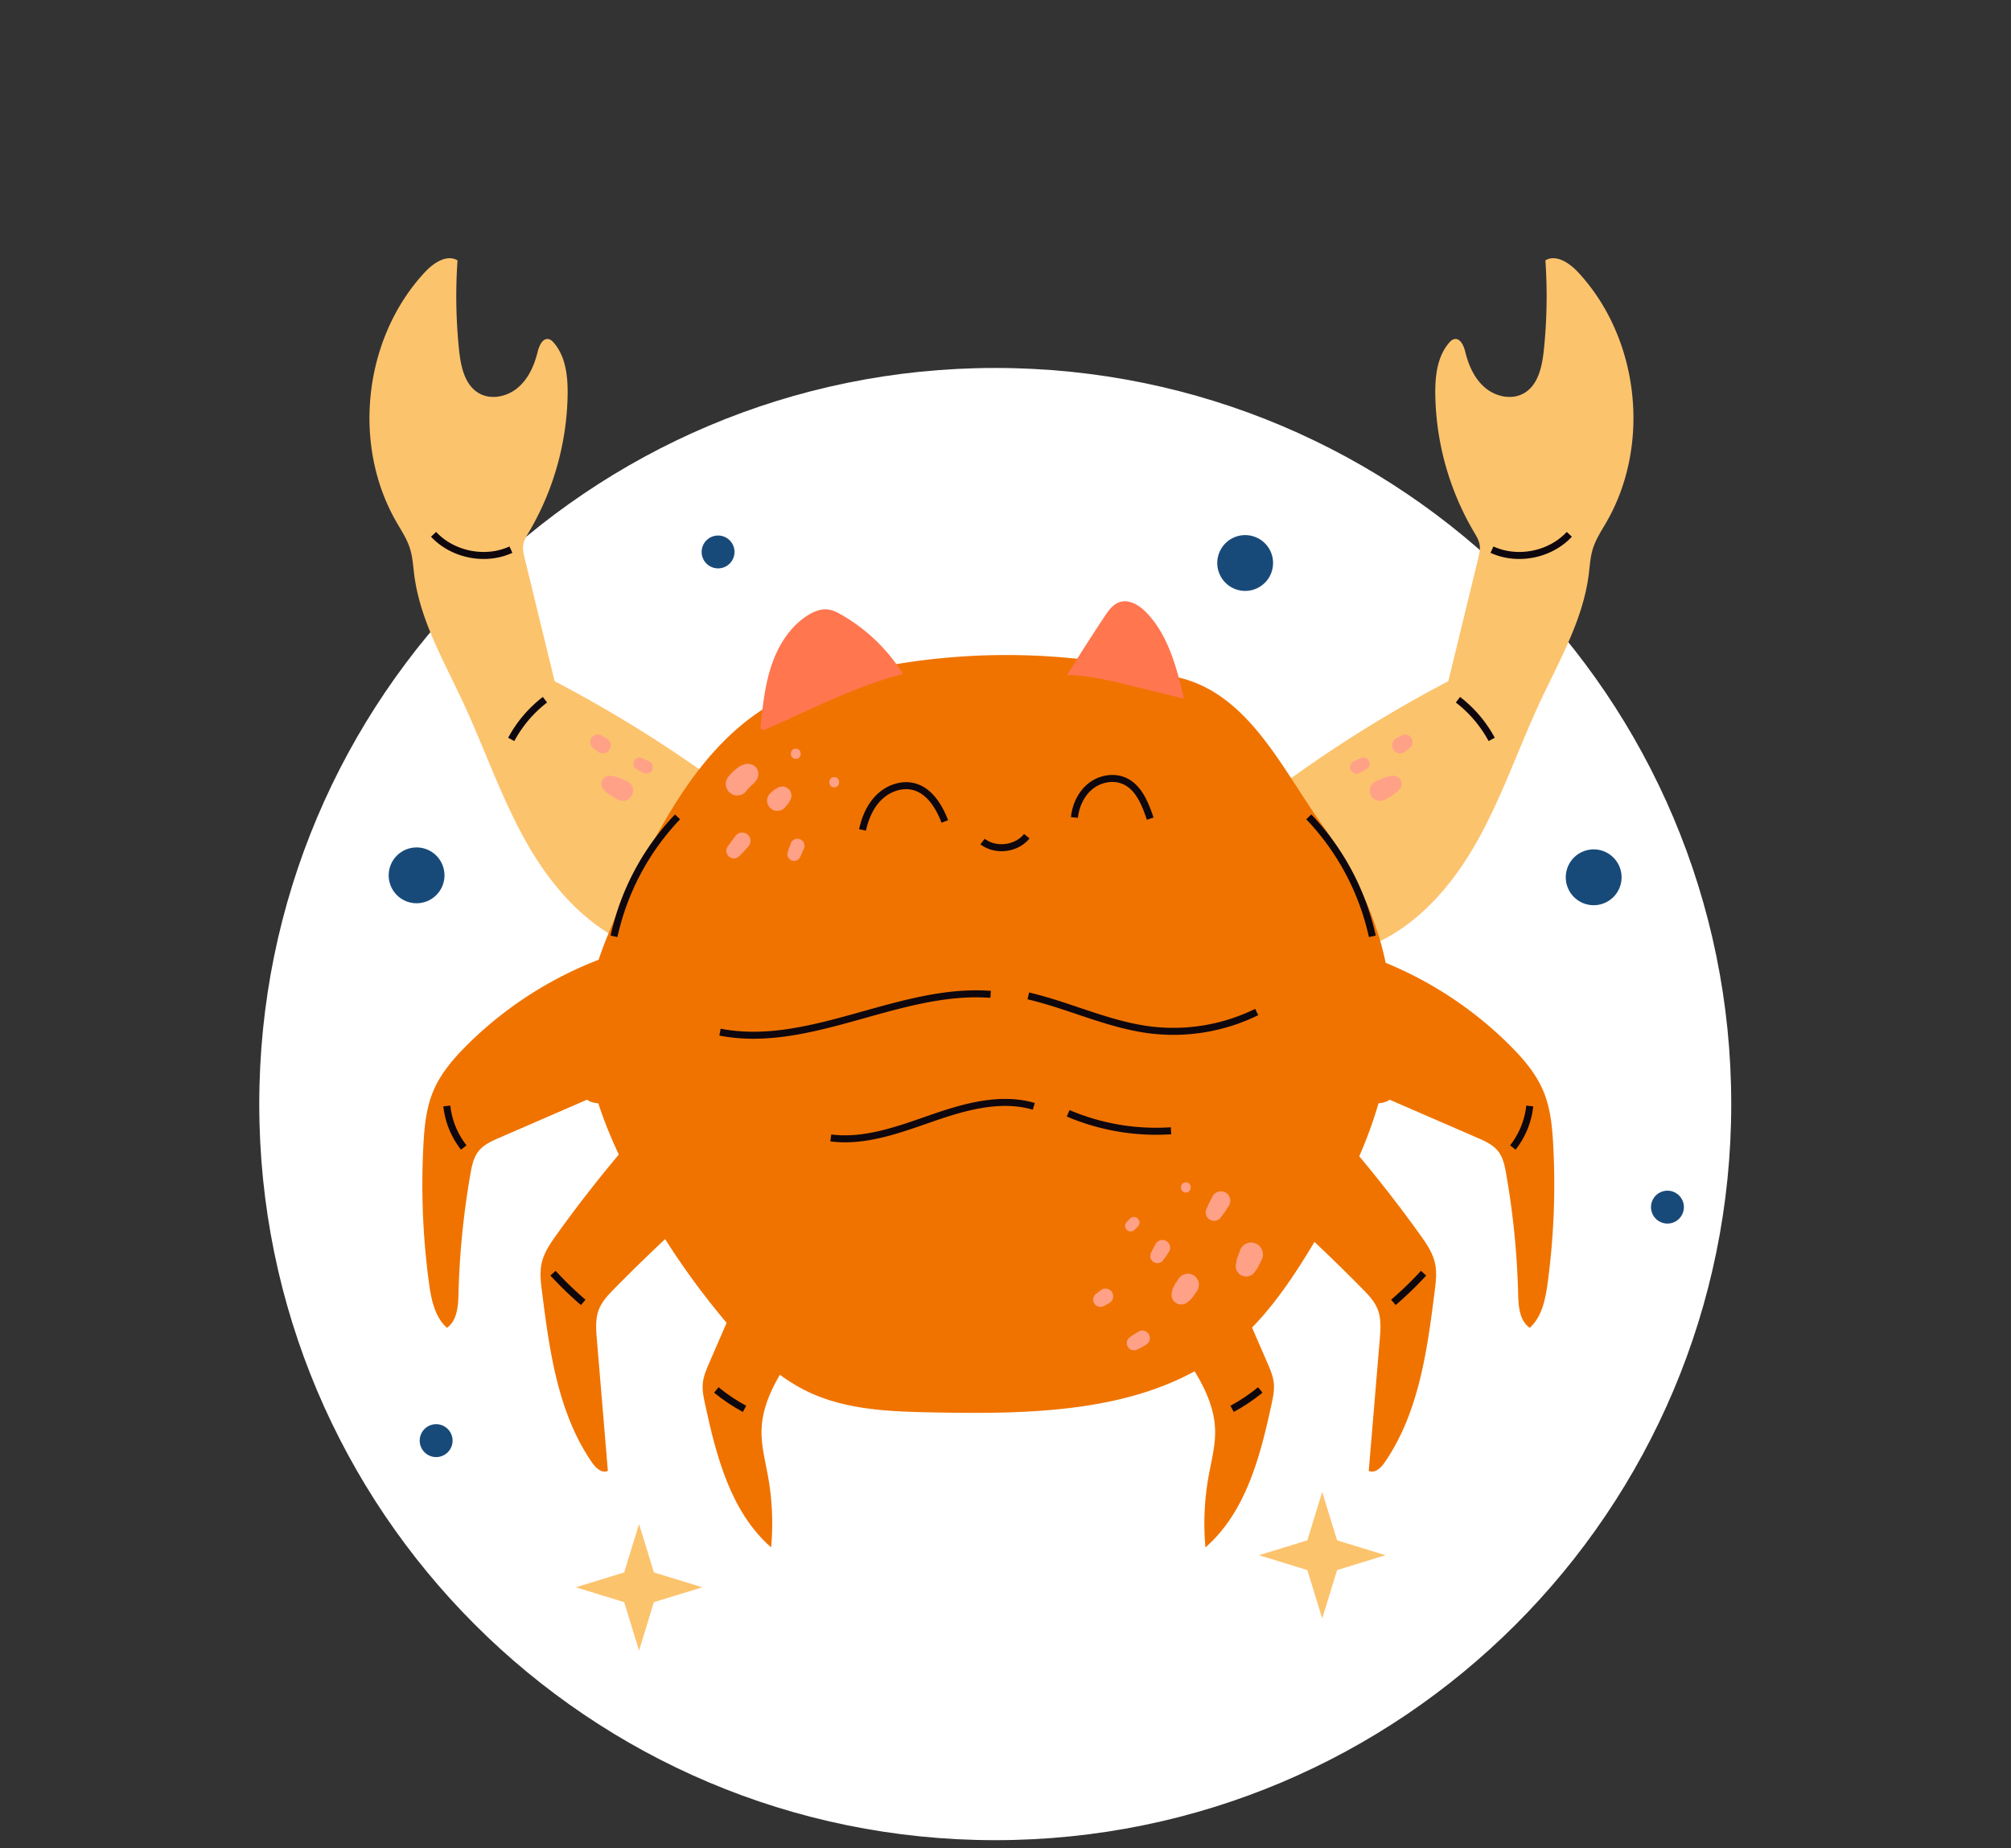 <svg xmlns="http://www.w3.org/2000/svg" width="143.537" height="131.882" xml:space="preserve"><rect width="100%" height="100%" fill="#333333" stroke="none"/><path fill="#FFF" d="M18.505 78.791c0-29.013 23.519-52.532 52.531-52.532 29.013 0 52.533 23.519 52.533 52.532 0 29.013-23.52 52.532-52.533 52.532-29.012 0-52.531-23.52-52.531-52.532"/><path fill="#F07300" d="m99.179 78.477 6.26 2.718c.557.241 1.135.5 1.504.979.344.444.459 1.021.557 1.575.5 2.835.787 5.708.859 8.586.021.888.096 1.919.828 2.423.877-.791 1.123-2.053 1.281-3.224a52.47 52.47 0 0 0 .396-9.784c-.068-1.316-.193-2.656-.701-3.873-.527-1.262-1.439-2.324-2.408-3.29a27.214 27.214 0 0 0-10.027-6.328 66.129 66.129 0 0 0-.82 10.411c.907.09 1.818.178 2.271-.193"/><path fill="none" stroke="#0F070E" stroke-width=".5" stroke-miterlimit="10" d="M109.188 78.928a5.793 5.793 0 0 1-1.207 2.963"/><path fill="#F07300" d="M92.173 87.106a123.821 123.821 0 0 1 5.068 4.868c.426.433.859.884 1.084 1.446.275.679.217 1.439.156 2.169l-.785 9.376c.412.21.859-.2 1.123-.58 2.441-3.529 3.045-7.97 3.582-12.229.084-.668.166-1.352.023-2.008-.168-.758-.621-1.414-1.074-2.045a94.799 94.799 0 0 0-5.438-6.882c-1.224 2.328-2.45 4.655-3.739 5.885"/><path fill="none" stroke="#0F070E" stroke-width=".5" stroke-miterlimit="10" d="M101.61 90.86a25.676 25.676 0 0 1-2.154 2.084"/><path fill="#F07300" d="M84.151 96.163c1.238 1.795 2.523 3.726 2.578 5.903.027 1.099-.264 2.177-.459 3.257a18.999 18.999 0 0 0-.23 5.106c2.877-2.511 3.912-6.481 4.717-10.216.105-.491.211-.992.164-1.492-.051-.514-.26-.998-.465-1.471l-1.633-3.76c-.109-.252-.275-.543-.549-.548-.23-.003-.4.201-.541.382-1.005 1.292-2.353 2.313-3.582 2.839"/><path fill="none" stroke="#0F070E" stroke-width=".5" stroke-miterlimit="10" d="M89.954 99.194c-.627.513-1.301.965-2.012 1.348"/><path fill="#F07300" d="m41.904 78.477-6.26 2.718c-.556.241-1.134.5-1.503.979-.345.444-.46 1.021-.558 1.575a57.911 57.911 0 0 0-.858 8.586c-.022.888-.097 1.919-.827 2.423-.878-.791-1.124-2.053-1.282-3.224a52.47 52.47 0 0 1-.396-9.784c.068-1.316.193-2.656.701-3.873.527-1.262 1.438-2.324 2.407-3.29a27.226 27.226 0 0 1 10.028-6.328c.546 3.442.821 6.927.82 10.411-.909.09-1.818.178-2.272-.193"/><path fill="none" stroke="#0F070E" stroke-width=".5" stroke-miterlimit="10" d="M31.894 78.928a5.794 5.794 0 0 0 1.208 2.963"/><path fill="#F07300" d="M48.911 87.106a123.205 123.205 0 0 0-5.069 4.868c-.425.433-.858.884-1.084 1.446-.274.679-.217 1.439-.156 2.169l.785 9.376c-.411.21-.859-.2-1.122-.58-2.441-3.529-3.046-7.97-3.582-12.229-.084-.668-.167-1.352-.022-2.008.167-.758.62-1.414 1.072-2.045a95.074 95.074 0 0 1 5.438-6.882c1.224 2.328 2.451 4.655 3.74 5.885"/><path fill="none" stroke="#0F070E" stroke-width=".5" stroke-miterlimit="10" d="M39.472 90.86a25.689 25.689 0 0 0 2.155 2.084"/><path fill="#F07300" d="M56.931 96.163c-1.238 1.795-2.523 3.726-2.578 5.903-.028 1.099.264 2.177.46 3.257.307 1.682.383 3.404.229 5.106-2.877-2.511-3.912-6.481-4.716-10.216-.106-.491-.212-.992-.163-1.492.05-.514.258-.998.464-1.471l1.633-3.76c.109-.252.275-.543.549-.548.23-.003.4.201.541.382 1.006 1.292 2.355 2.313 3.581 2.839"/><path fill="none" stroke="#0F070E" stroke-width=".5" stroke-miterlimit="10" d="M51.129 99.194c.626.513 1.301.965 2.012 1.348"/><path fill="#FCC36D" d="M91.532 55.987a93.115 93.115 0 0 1 11.842-7.373l2.137-8.772c.076-.31.15-.63.104-.946-.051-.334-.232-.63-.404-.92a19.944 19.944 0 0 1-2.766-9.791c-.02-1.312.127-2.724.982-3.719.098-.115.215-.228.361-.263.436-.103.688.465.795.899.234.967.658 1.929 1.42 2.571.76.642 1.914.887 2.773.388 1.014-.584 1.291-1.898 1.414-3.06.225-2.131.262-4.283.113-6.421.771-.453 1.719.188 2.33.843 4.355 4.68 5.227 12.253 2.049 17.8-.363.632-.775 1.247-.992 1.944-.186.6-.217 1.236-.297 1.859-.416 3.241-2.115 6.147-3.492 9.109-1.561 3.357-2.748 6.897-4.588 10.11s-4.475 6.161-7.959 7.411c-3.298-2.678-5.488-6.684-5.822-11.669"/><path fill="none" stroke="#0F070E" stroke-width=".5" stroke-miterlimit="10" d="M104.063 49.935a8.916 8.916 0 0 1 2.408 2.834M106.491 39.225c1.822.838 4.158.375 5.521-1.095"/><path fill="#FFA187" d="M97.692 54.283a.452.452 0 0 0-.266-.206 3.821 3.821 0 0 1-.119-.016.462.462 0 0 0-.227.061l-.486.225a.35.35 0 0 0-.131.119.372.372 0 0 0-.084.158.357.357 0 0 0-.008.186.321.321 0 0 0 .057.172.463.463 0 0 0 .275.214l.125.016a.456.456 0 0 0 .234-.063l.469-.254a.323.323 0 0 0 .125-.115.324.324 0 0 0 .08-.152.313.313 0 0 0 .008-.179.304.304 0 0 0-.052-.166M99.991 55.717a.303.303 0 0 0-.074-.129.276.276 0 0 0-.105-.104.553.553 0 0 0-.355-.126 2.274 2.274 0 0 0-.416.063c-.084.022-.166.054-.248.081-.137.045-.268.111-.398.169l-.262.116a.557.557 0 0 0-.207.19.555.555 0 0 0-.131.249.562.562 0 0 0-.014.293.546.546 0 0 0 .086.273c.102.157.252.295.439.338a.78.78 0 0 0 .566-.074c.156-.088.324-.167.471-.27.186-.13.379-.255.527-.429a.647.647 0 0 0 .15-.258l.021-.155a.421.421 0 0 0-.05-.227M100.812 52.813a.42.42 0 0 0-.096-.182.265.265 0 0 0-.098-.096.382.382 0 0 0-.182-.096l-.143-.02a.533.533 0 0 0-.271.074l-.375.209a.575.575 0 0 0-.205.205 3.93 3.93 0 0 1-.057.136.577.577 0 0 0 0 .303.428.428 0 0 0 .102.194.443.443 0 0 0 .16.147.432.432 0 0 0 .213.068c.076.017.15.013.227-.011a.572.572 0 0 0 .252-.146l.334-.263a.391.391 0 0 0 .111-.173.396.396 0 0 0 .045-.206l-.017-.143"/><path fill="#FCC36D" d="M51.428 55.987a93.045 93.045 0 0 0-11.842-7.373l-2.137-8.772c-.076-.31-.151-.63-.104-.946.05-.334.232-.63.404-.92a19.954 19.954 0 0 0 2.766-9.791c.02-1.312-.128-2.724-.982-3.719-.099-.115-.215-.228-.361-.263-.436-.103-.688.465-.795.899-.235.967-.658 1.929-1.42 2.571-.761.642-1.914.887-2.774.388-1.013-.584-1.291-1.898-1.414-3.06a36.92 36.92 0 0 1-.113-6.421c-.771-.453-1.719.188-2.329.843-4.355 4.68-5.228 12.253-2.049 17.8.363.632.775 1.247.991 1.944.186.6.218 1.236.298 1.859.415 3.241 2.114 6.147 3.492 9.109 1.561 3.357 2.747 6.897 4.587 10.11 1.841 3.213 4.475 6.161 7.96 7.411 3.299-2.678 5.488-6.684 5.822-11.669"/><path fill="none" stroke="#0F070E" stroke-width=".5" stroke-miterlimit="10" d="M38.897 49.935a8.89 8.89 0 0 0-2.408 2.834M36.469 39.225c-1.822.838-4.158.375-5.522-1.095"/><path fill="#FFA187" d="M45.267 54.283a.454.454 0 0 1 .267-.206l.119-.016a.465.465 0 0 1 .227.061l.486.225a.35.35 0 0 1 .131.119.36.36 0 0 1 .083.158c.02.062.021.124.008.186a.328.328 0 0 1-.056.172.462.462 0 0 1-.276.214l-.124.016a.456.456 0 0 1-.234-.063l-.47-.254a.337.337 0 0 1-.125-.115.334.334 0 0 1-.08-.152.34.34 0 0 1-.008-.179.321.321 0 0 1 .052-.166M42.968 55.717a.295.295 0 0 1 .075-.129.28.28 0 0 1 .104-.104.556.556 0 0 1 .355-.126c.14.009.28.028.416.063.084.022.167.054.249.081.137.045.267.111.398.169l.263.116c.086.047.154.11.206.19a.577.577 0 0 1 .132.249.573.573 0 0 1 .013.293.537.537 0 0 1-.087.273c-.101.157-.252.295-.439.338a.778.778 0 0 1-.565-.074c-.157-.088-.324-.167-.471-.27-.187-.13-.38-.255-.528-.429a.687.687 0 0 1-.151-.258l-.02-.155a.44.44 0 0 1 .05-.227M42.149 52.813a.42.42 0 0 1 .096-.182.263.263 0 0 1 .097-.096.39.39 0 0 1 .183-.096l.143-.02a.538.538 0 0 1 .271.074l.375.209a.575.575 0 0 1 .205.205l.057.136a.577.577 0 0 1 0 .303.419.419 0 0 1-.102.194.428.428 0 0 1-.16.147.422.422 0 0 1-.212.068.428.428 0 0 1-.227-.011.561.561 0 0 1-.252-.146l-.334-.263a.391.391 0 0 1-.111-.173.397.397 0 0 1-.046-.206c.004-.048.011-.095.017-.143"/><path fill="#F07300" d="M84.429 48.427a47.997 47.997 0 0 0-22.084-.732c-2.692.547-5.377 1.344-7.705 2.804-4.471 2.803-7.132 7.689-9.482 12.412-1.62 3.254-3.219 6.658-3.323 10.292-.096 3.321 1.072 6.552 2.501 9.55a54.004 54.004 0 0 0 7.484 11.596c1.676 1.984 3.552 3.888 5.9 4.996 2.76 1.302 5.914 1.395 8.966 1.453 7.367.139 15.396-.006 21.128-4.635 2.514-2.031 4.354-4.769 6.012-7.544 3.068-5.128 5.725-10.829 5.471-16.799-.199-4.702-2.217-9.183-4.961-13.006-2.745-3.823-5.108-9.077-9.907-10.387"/><path fill="#FF764F" d="M76.159 48.182a142.086 142.086 0 0 1 2.68-4.187c.281-.422.6-.871 1.082-1.028.689-.223 1.41.236 1.912.757 1.568 1.627 2.154 3.938 2.678 6.136l-3.551-.868c-1.688-.413-3.377-.826-4.801-.81M64.455 48.101a12.518 12.518 0 0 0-4.384-4.222c-.309-.177-.633-.343-.985-.384-.517-.06-1.029.157-1.467.439-1.237.796-2.063 2.116-2.538 3.508-.477 1.392-.634 2.869-.789 4.332-.009.088-.016.188.045.252.086.093.239.05.354 0 3.145-1.353 6.199-3.001 9.764-3.925"/><path fill="none" stroke="#0F070E" stroke-width=".5" stroke-miterlimit="10" d="M61.564 59.226c.19-.88.565-1.746 1.219-2.366.654-.619 1.617-.955 2.483-.71 1.096.31 1.762 1.411 2.172 2.474M76.688 58.339c.092-.86.482-1.707 1.162-2.243.68-.536 1.656-.715 2.439-.35 1.004.469 1.451 1.626 1.809 2.675M70.13 60.055c.931.718 2.425.537 3.158-.382M51.39 73.658c6.434 1.245 12.781-3.183 19.316-2.697M73.397 71.072c2.943.689 5.725 2.06 8.725 2.431a13.497 13.497 0 0 0 7.576-1.281M59.299 81.209c2.458.313 4.885-.604 7.227-1.416s4.884-1.534 7.262-.84M76.241 79.45a16.002 16.002 0 0 0 7.342 1.247M93.415 58.294a17.925 17.925 0 0 1 4.537 8.528M48.361 58.294a17.933 17.933 0 0 0-4.537 8.528"/><path fill="#FFA187" d="M81.3 87.096a.288.288 0 0 0-.082-.127l-.08-.063a.397.397 0 0 0-.201-.055l-.105.014a.417.417 0 0 0-.178.104c-.078.08-.154.161-.234.242a.305.305 0 0 0-.08.126.296.296 0 0 0-.035.152.292.292 0 0 0 .035.151c.016.047.043.09.08.125l.08.063a.39.39 0 0 0 .197.053l.105-.014a.39.39 0 0 0 .174-.102c.08-.078.162-.155.242-.234a.297.297 0 0 0 .082-.128.302.302 0 0 0 .035-.153.303.303 0 0 0-.035-.154M83.499 88.896a.42.42 0 0 0-.1-.187.407.407 0 0 0-.154-.143.551.551 0 0 0-.754.197c-.057.102-.111.204-.168.305-.057.102-.104.209-.152.314a.37.37 0 0 0-.061.188.389.389 0 0 0 .008.203.414.414 0 0 0 .092.173c.035.055.084.1.143.131.117.063.26.094.391.051.041-.017.082-.033.121-.051a.49.49 0 0 0 .184-.183c.07-.093.143-.185.207-.283l.188-.292a.401.401 0 0 0 .066-.205.438.438 0 0 0-.011-.218M87.786 85.512a.51.51 0 0 0-.119-.229.532.532 0 0 0-.189-.173.675.675 0 0 0-.918.243l-.223.428c-.074.145-.135.294-.197.443a.45.45 0 0 0-.07.222.462.462 0 0 0 .01.239c.02.078.055.146.107.203a.453.453 0 0 0 .168.154.61.61 0 0 0 .461.061l.143-.061a.612.612 0 0 0 .217-.215c.096-.129.195-.256.283-.393l.262-.404a.5.5 0 0 0 .08-.25.52.52 0 0 0-.015-.268M79.38 92.231c-.029-.037-.059-.074-.086-.111a.586.586 0 0 0-.242-.143l-.146-.019c-.1 0-.191.024-.277.075l-.344.265a.392.392 0 0 0-.146.134.403.403 0 0 0-.092.176.406.406 0 0 0-.01.207.37.37 0 0 0 .063.193l.08.105a.533.533 0 0 0 .229.134l.139.019a.51.51 0 0 0 .262-.07l.375-.213a.415.415 0 0 0 .154-.143.437.437 0 0 0 .098-.187.432.432 0 0 0 .01-.22.46.46 0 0 0-.067-.202M85.542 91.477a.575.575 0 0 0-.141-.268.6.6 0 0 0-.221-.203c-.063-.025-.125-.052-.189-.079a.822.822 0 0 0-.418 0c-.063.027-.125.054-.188.079a.8.8 0 0 0-.283.283l-.125.188c-.039.06-.082.116-.115.178-.033.063-.063.127-.094.189a1.048 1.048 0 0 0-.107.271l-.021.104-.025.185c.01.061.018.121.025.184l.07.165c.043.08.102.146.178.194a.35.35 0 0 0 .152.089c.055.03.111.046.174.047a.338.338 0 0 0 .184 0 .534.534 0 0 0 .258-.082c.105-.072.221-.14.305-.237l.141-.162c.135-.16.246-.344.363-.518a.584.584 0 0 0 .092-.293.59.59 0 0 0-.015-.314M81.999 95.223a.54.54 0 0 0-.736-.192l-.299.179c-.102.061-.191.133-.285.204a.377.377 0 0 0-.143.131.384.384 0 0 0-.092.175.407.407 0 0 0-.01.202.395.395 0 0 0 .061.189c.07.108.176.204.305.235l.137.018a.507.507 0 0 0 .256-.07c.107-.049.213-.094.314-.154l.299-.18a.391.391 0 0 0 .15-.138.386.386 0 0 0 .096-.183.418.418 0 0 0 .01-.216.416.416 0 0 0-.063-.2M84.64 84.378c-.467 0-.467.725 0 .725s.466-.725 0-.725M90.114 89.295a.809.809 0 0 0-.217-.371.644.644 0 0 0-.271-.176.642.642 0 0 0-.326-.072.647.647 0 0 0-.324.072.631.631 0 0 0-.271.176.841.841 0 0 0-.217.371l-.158.425c-.012.032-.027.067-.037.101-.012.036-.016.075-.023.112-.014.076-.027.151-.043.228a.569.569 0 0 0-.012.295c.004.099.033.19.088.275l.115.151a.563.563 0 0 0 .24.153.399.399 0 0 0 .186.051c.1.021.197.017.297-.014l.176-.074a.74.74 0 0 0 .268-.268l.135-.188c.023-.03.047-.061.066-.094.018-.031.031-.064.047-.097.064-.135.133-.271.199-.407a.85.85 0 0 0 .113-.426 10.062 10.062 0 0 1-.031-.223M54.034 54.866c-.094-.143-.235-.279-.409-.314l-.046-.009a2 2 0 0 0-.108-.015.57.57 0 0 0-.295.013l-.033.007-.063.019-.032.009a.618.618 0 0 0-.107.044.828.828 0 0 0-.106.046c-.135.082-.261.189-.383.286-.154.123-.287.26-.408.416a.618.618 0 0 0-.169.264.619.619 0 0 0-.071.315.635.635 0 0 0 .071.316c.033.102.09.189.169.264.157.143.361.249.58.24l.218-.03a.824.824 0 0 0 .361-.21c.1-.13.211-.252.324-.369.056-.057.113-.112.174-.164.03-.028.064-.054.096-.082.047-.042.096-.118.133-.17a.347.347 0 0 0 .015-.02l.039-.051c-.04.051-.078.102-.119.153.099-.125.182-.214.225-.371l.016-.06a.54.54 0 0 0 .013-.273.576.576 0 0 0-.085-.254M56.436 56.529a.492.492 0 0 0-.134-.209l-.132-.102-.155-.065a.496.496 0 0 0-.259-.012.487.487 0 0 0-.241.077l-.11.059c-.018.01-.037.019-.055.03a7.737 7.737 0 0 1-.143.11l-.006.005-.013.012c-.009.006-.017.014-.024.02l-.197.167a.557.557 0 0 0-.151.235.567.567 0 0 0-.063.282c-.003.1.017.194.063.281a.55.55 0 0 0 .151.235l.147.115a.724.724 0 0 0 .369.099l.194-.026a.73.73 0 0 0 .323-.188l.166-.196.092-.115c.027-.037.05-.06.068-.096l.016-.027.06-.113.066-.155a.496.496 0 0 0 .011-.259.314.314 0 0 0-.043-.164M56.798 53.43c-.467 0-.467.725 0 .725.466 0 .467-.725 0-.725M53.487 59.707a.437.437 0 0 0-.153-.166.435.435 0 0 0-.201-.106.445.445 0 0 0-.237-.011.453.453 0 0 0-.22.07.604.604 0 0 0-.213.213l-.282.368c-.093.123-.179.25-.266.378a.388.388 0 0 0-.064.199.391.391 0 0 0 .011.214l.054.128a.398.398 0 0 0 .138.15.271.271 0 0 0 .118.069.399.399 0 0 0 .207.046.554.554 0 0 0 .379-.157c.11-.109.221-.217.325-.332l.312-.345a.587.587 0 0 0 .153-.261l.021-.158a.587.587 0 0 0-.082-.299M57.355 60.109a.386.386 0 0 0-.13-.142.376.376 0 0 0-.172-.09.513.513 0 0 0-.391.05l-.103.08a.499.499 0 0 0-.13.223l-.114.3c-.037.1-.066.203-.097.305a.383.383 0 0 0-.008.19.356.356 0 0 0 .057.177l.074.096a.365.365 0 0 0 .153.099.24.24 0 0 0 .12.032.372.372 0 0 0 .19-.008.478.478 0 0 0 .283-.219l.076-.147c.042-.082.077-.168.112-.253l.128-.303a.386.386 0 0 0 .009-.202c0-.067-.02-.13-.057-.188M59.546 55.461c-.467 0-.467.725 0 .725s.468-.725 0-.725"/><path fill="#184A79" d="M29.958 102.844a1.173 1.173 0 1 1 2.345.001 1.173 1.173 0 0 1-2.345-.001M50.081 39.39a1.172 1.172 0 1 1 2.345 0 1.172 1.172 0 0 1-2.345 0M117.843 86.145a1.173 1.173 0 1 1 2.346.002 1.173 1.173 0 0 1-2.346-.002M86.884 40.179a1.99 1.99 0 1 1 3.982 0 1.99 1.99 0 0 1-3.982 0M27.743 62.469a1.99 1.99 0 1 1 3.982 0 1.99 1.99 0 0 1-3.982 0M111.759 62.608a1.991 1.991 0 1 1 3.983 0 1.991 1.991 0 0 1-3.983 0"/><path fill="#FCC36D" d="m95.437 112.048-1.063 3.459-1.061-3.459-3.459-1.061 3.459-1.061 1.061-3.459 1.063 3.459 3.459 1.061zM46.673 114.337l-1.06 3.459-1.062-3.459-3.459-1.06 3.459-1.062 1.062-3.458 1.06 3.458 3.459 1.062z"/></svg>